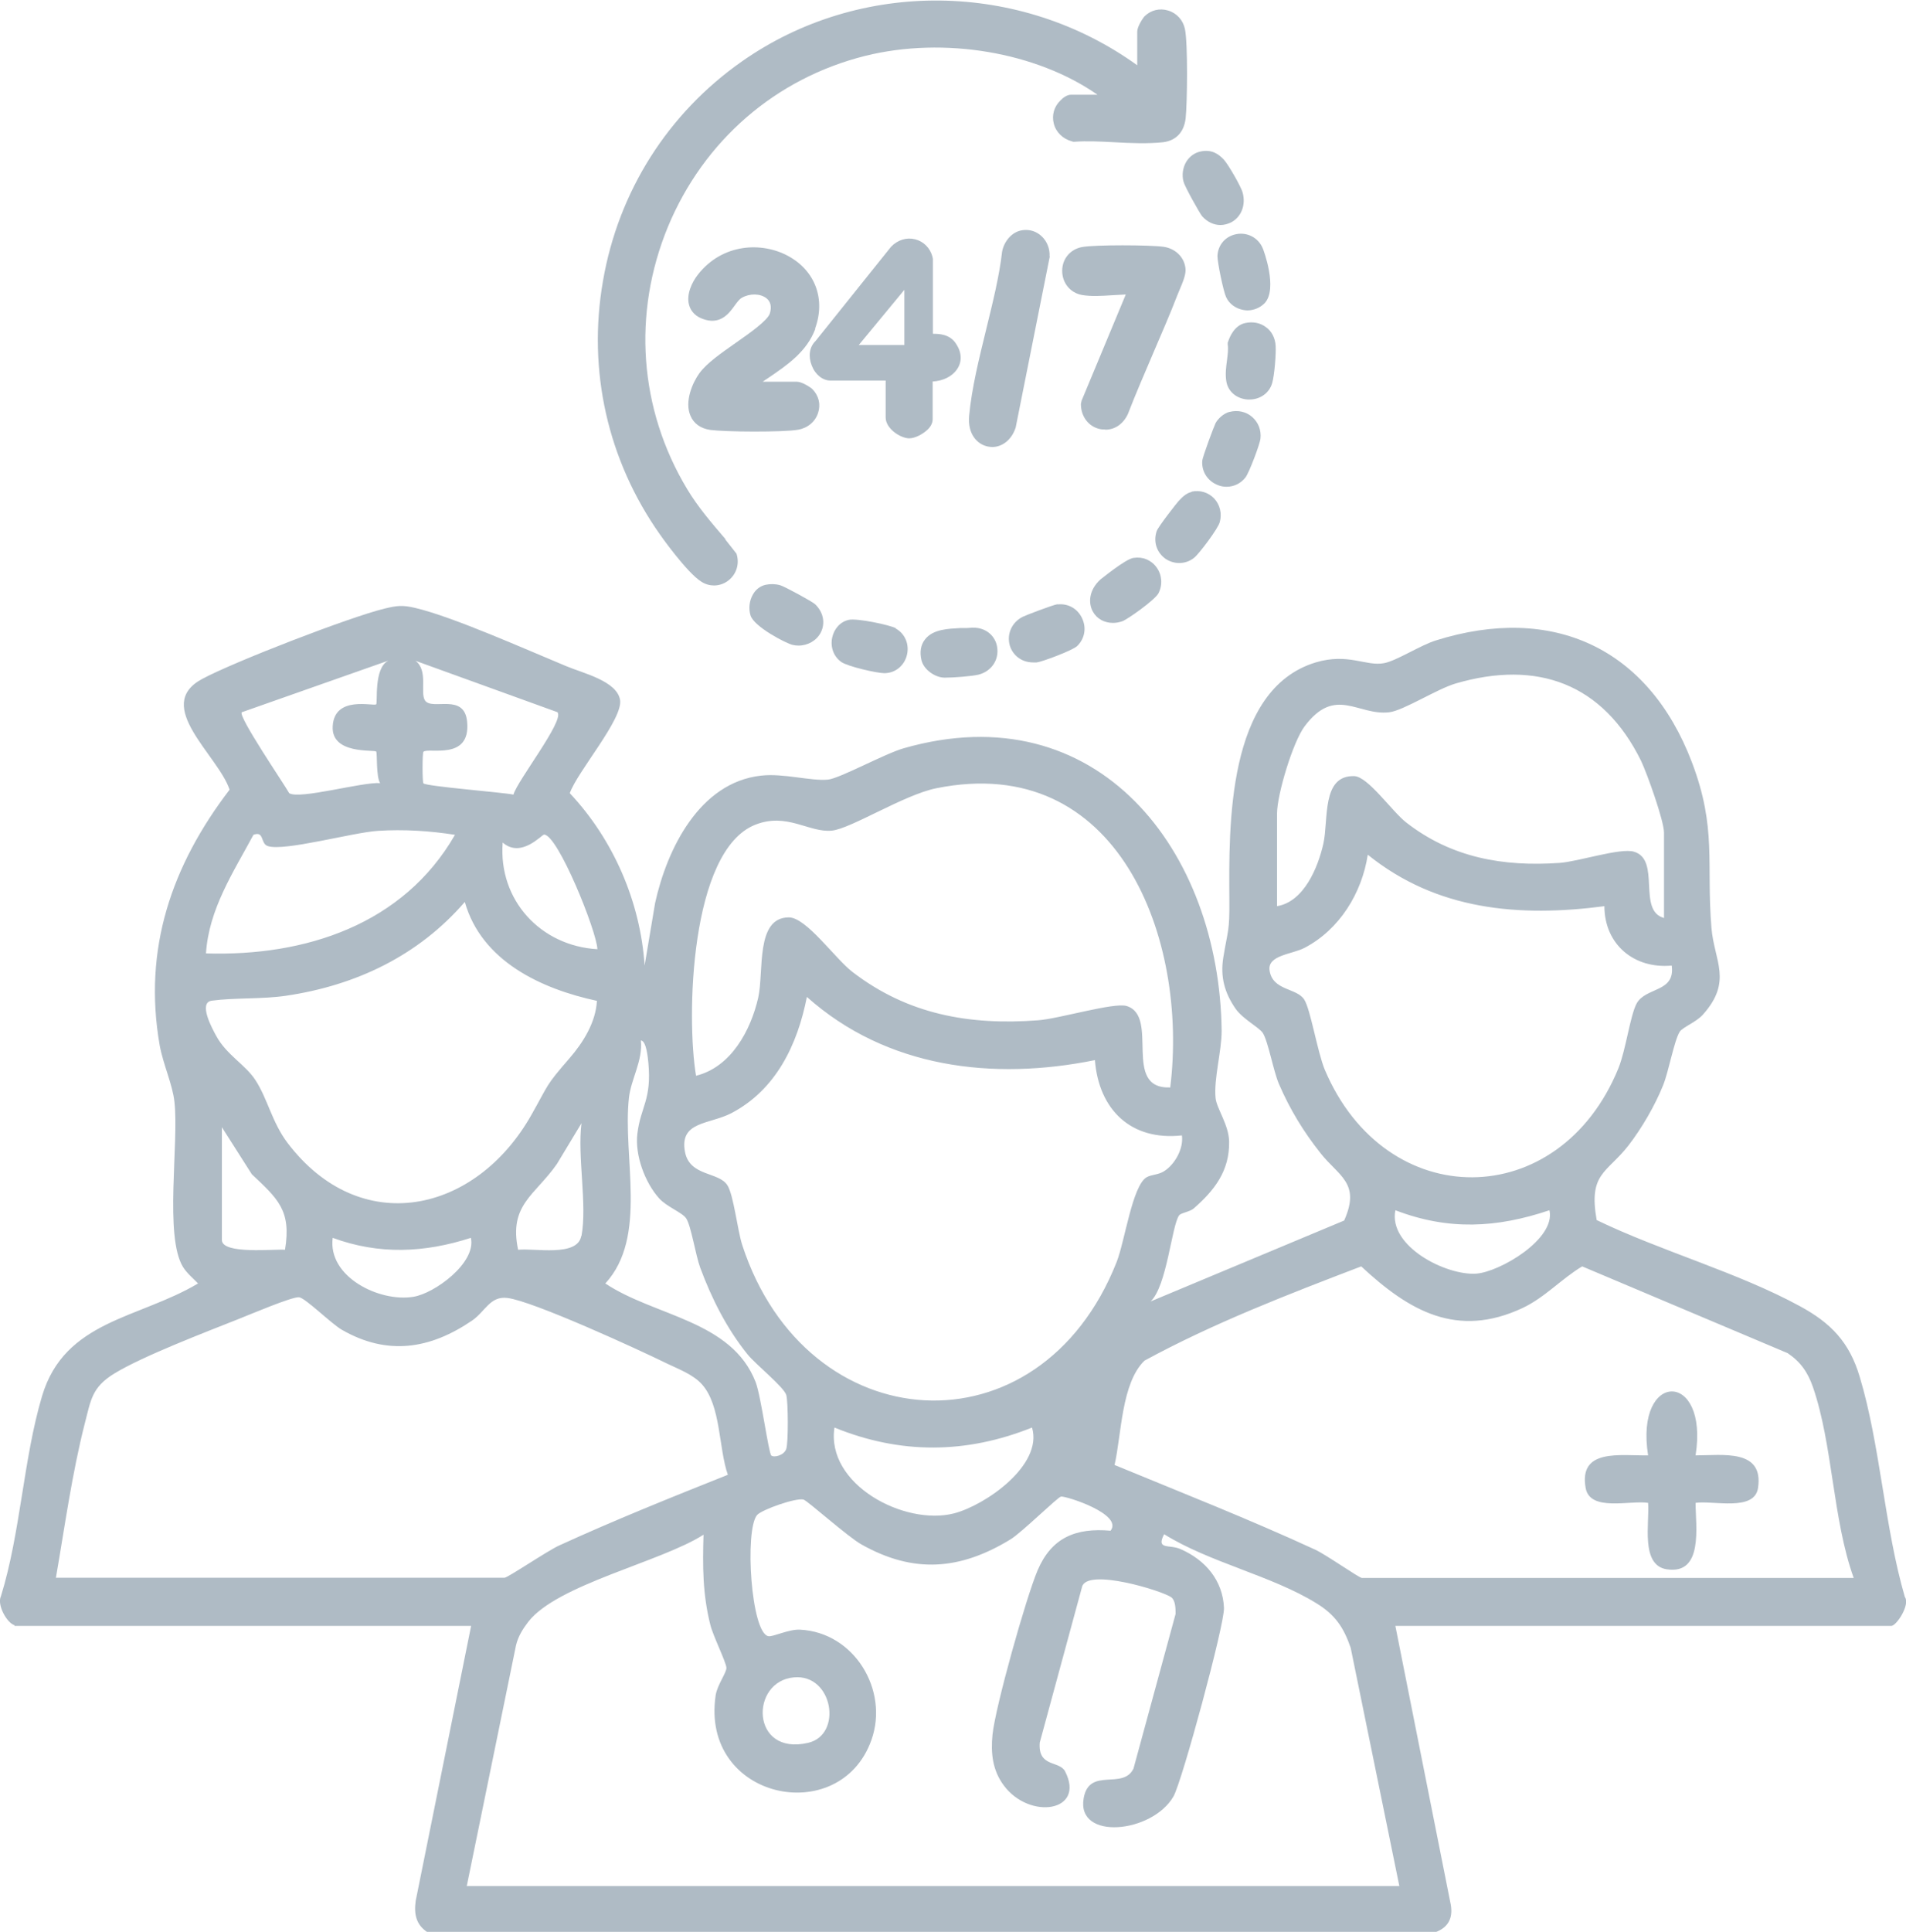 <?xml version="1.0" encoding="UTF-8"?> <svg xmlns="http://www.w3.org/2000/svg" id="Layer_2" data-name="Layer 2" viewBox="0 0 81.52 82.59"><defs><style> .cls-1 { fill: #afbbc5; } </style></defs><g id="Layer_1-2" data-name="Layer 1"><g><g><path class="cls-1" d="M31.03,23.05c-.6-.7-1.17-1.36-1.64-2.14-2.06-3.42-2.35-7.51-.82-11.22,1.53-3.68,4.6-6.34,8.43-7.3,3.38-.84,7.33-.16,9.94,1.66h-1.14c-.16,0-.34.13-.45.25-.27.26-.37.63-.28.98.09.37.39.66.77.76l.06.02h.06c.52-.04,1.11-.01,1.68.02.71.04,1.45.07,2.11,0,.55-.07.89-.43.96-1.02.07-.64.1-3.2-.03-3.82-.08-.38-.35-.68-.72-.79-.36-.11-.73-.02-1,.24-.08.08-.32.45-.32.66v1.44c-5.01-3.61-11.85-3.71-16.9-.17-3.17,2.22-5.29,5.56-5.95,9.39-.67,3.82.2,7.67,2.43,10.83.01.02,1.16,1.65,1.78,2.03.17.11.36.16.54.16.21,0,.43-.07.61-.21.35-.27.49-.72.35-1.15l-.48-.61Z"></path><path class="cls-1" d="M34.86,14.05c.46-1.25.01-2.47-1.14-3.1-1.13-.62-2.82-.55-3.87.79-.26.33-.5.85-.38,1.29.05.19.19.45.55.59.77.31,1.16-.22,1.39-.54.11-.15.21-.29.32-.35.33-.19.78-.19,1.05.02.18.14.23.36.15.64-.09.31-.88.86-1.45,1.26-.64.45-1.25.87-1.57,1.31-.29.4-.64,1.21-.38,1.81.14.34.44.55.85.61.31.04,1.08.07,1.86.07s1.58-.02,1.9-.08c.4-.07.73-.34.85-.72.12-.36.03-.73-.24-1.01-.08-.08-.45-.32-.66-.32h-1.47c.08-.06.16-.11.25-.17.81-.55,1.64-1.12,2-2.09Z"></path><path class="cls-1" d="M47.28,18.37c.4,0,.76-.24.96-.67.34-.88.72-1.75,1.09-2.62.35-.82.71-1.64,1.03-2.47l.07-.17c.18-.42.31-.74.27-.99-.06-.47-.44-.83-.94-.9-.57-.08-2.92-.09-3.47.01-.51.09-.86.5-.86,1.02,0,.52.35.94.84,1.03.39.07.87.04,1.32.01.19-.01.38-.02.56-.03l-1.89,4.54-.03.14c0,.53.32.96.8,1.07.08.02.15.02.22.02Z"></path><path class="cls-1" d="M44.89,10.96c.02-.32-.11-.65-.34-.86-.22-.21-.51-.3-.81-.26-.47.06-.8.49-.88.92-.12,1.06-.41,2.21-.68,3.32-.3,1.23-.62,2.51-.73,3.7-.07.78.35,1.22.8,1.31.06.01.12.02.19.02.43,0,.83-.31,1-.83l1.46-7.32Z"></path><path class="cls-1" d="M52.58,17.61c-.24.06-.49.29-.59.48-.05.09-.56,1.44-.57,1.62-.03.45.23.86.67,1.03.12.05.25.07.37.07.31,0,.61-.14.81-.4.16-.21.62-1.43.64-1.66.04-.36-.09-.69-.35-.92-.26-.23-.62-.31-.97-.22Z"></path><path class="cls-1" d="M45.24,25.83c-.19.02-1.41.49-1.5.54-.47.24-.69.74-.55,1.23.11.37.46.72,1,.72.05,0,.1,0,.15,0,.21-.02,1.53-.51,1.73-.7.32-.31.41-.77.21-1.19-.19-.41-.6-.64-1.04-.59Z"></path><path class="cls-1" d="M52.07,10.94c0,.28.25,1.5.37,1.76.13.29.41.49.73.55.06.01.12.02.18.02.27,0,.54-.11.73-.3.6-.61-.06-2.34-.07-2.35-.19-.46-.66-.7-1.13-.61-.47.09-.79.46-.81.94Z"></path><path class="cls-1" d="M50.97,21.03c-.24.05-.42.24-.57.4-.04.04-.87,1.09-.93,1.28-.15.45,0,.91.38,1.18.18.12.38.18.59.18.23,0,.46-.08.64-.23.2-.16,1.02-1.24,1.09-1.52.1-.36.01-.74-.24-1.01-.25-.26-.61-.37-.97-.29Z"></path><path class="cls-1" d="M33.37,25.02c-.22-.06-.42-.06-.62-.02h0c-.23.05-.43.2-.55.42-.15.26-.19.6-.1.89.15.49,1.53,1.2,1.8,1.26.08.02.17.03.25.03.4,0,.77-.21.95-.55.21-.4.12-.88-.24-1.22-.13-.12-1.31-.76-1.49-.81Z"></path><path class="cls-1" d="M54.56,14.79c-.02-.33-.16-.62-.41-.8-.25-.19-.56-.25-.89-.18-.47.1-.67.61-.72.76l-.03.08v.08c.03.19,0,.42-.03.66-.04.3-.08.61-.03.91.07.44.44.75.92.78.02,0,.05,0,.07,0,.46,0,.85-.28.97-.7.1-.33.17-1.27.15-1.58Z"></path><path class="cls-1" d="M48.48,23.85c-.35.05-1.4.92-1.41.92-.51.46-.53,1.03-.32,1.39.17.3.49.47.85.47.13,0,.26-.02.4-.07.21-.07,1.4-.91,1.55-1.2.18-.36.15-.78-.08-1.1-.23-.32-.6-.47-.98-.41Z"></path><path class="cls-1" d="M50.62,7.77c.05.2.69,1.35.8,1.48.22.24.49.37.78.37.15,0,.3-.04.45-.11.44-.23.64-.74.5-1.27-.07-.27-.63-1.23-.81-1.42-.22-.23-.51-.45-1.01-.34-.25.06-.45.21-.59.43-.15.25-.2.57-.12.86Z"></path><path class="cls-1" d="M38.32,26.86c-.25-.14-1.67-.44-2.02-.36-.36.08-.63.38-.71.77-.08.41.07.8.39,1.03.29.2,1.54.48,1.84.48h0c.47,0,.86-.32.97-.78.11-.45-.08-.91-.48-1.13Z"></path><path class="cls-1" d="M41.83,26.85c-.17-.03-.34-.01-.48,0h-.28c-.49.03-1.17.04-1.51.49-.18.23-.23.53-.15.88.1.42.59.74.97.75.02,0,.04,0,.07,0,.34,0,1.13-.06,1.41-.13.5-.13.83-.56.8-1.06-.02-.48-.36-.85-.83-.93Z"></path></g><g><path class="cls-1" d="M.62,69.48c-.32-.09-.76-.87-.58-1.24.84-2.71.96-5.88,1.76-8.56.97-3.24,4.14-3.3,6.67-4.81-.22-.23-.47-.43-.64-.7-.81-1.31-.17-5.3-.37-7.07-.08-.74-.48-1.59-.63-2.41-.72-4.12.51-7.69,2.99-10.93-.49-1.47-3.29-3.59-1.18-4.73,1.35-.73,6.32-2.65,7.8-3.01.54-.13.77-.16,1.32-.03,1.62.38,4.79,1.8,6.46,2.49.71.3,2.16.63,2.3,1.44s-1.83,3.07-2.15,3.99c1.87,1.99,3.02,4.65,3.2,7.37l.45-2.68c.51-2.31,1.9-5.15,4.53-5.44.96-.11,2.13.24,2.86.17.51-.05,2.41-1.1,3.24-1.34,8.3-2.38,13.51,4.37,13.6,12.08,0,.88-.34,2.05-.26,2.87.04.44.57,1.15.58,1.87.02,1.25-.63,2.08-1.51,2.85-.17.15-.55.19-.63.3-.32.45-.52,3.03-1.22,3.68l8.28-3.46c.72-1.61-.24-1.9-1.01-2.88-.73-.92-1.31-1.87-1.78-2.96-.24-.56-.46-1.82-.69-2.18-.16-.24-.85-.59-1.16-1.03-.48-.69-.66-1.37-.53-2.19.2-1.22.27-1.1.26-2.44-.02-3.18-.12-9.02,3.69-10.18,1.4-.42,2.15.18,2.93.03.53-.1,1.56-.77,2.21-.97,5-1.57,9.09.32,10.95,5.2,1.08,2.84.61,4.32.84,7.1.12,1.41.91,2.26-.36,3.69-.29.33-.87.54-1,.74-.24.39-.47,1.7-.71,2.29-.35.87-.91,1.83-1.48,2.57-.93,1.19-1.72,1.18-1.36,3.19,2.73,1.32,6.05,2.24,8.69,3.68,1.33.72,2.12,1.54,2.56,3.02.88,2.92,1.06,6.43,1.93,9.41.24.33-.36,1.24-.58,1.24h-21.21l2.37,11.92c.1.59-.12.98-.67,1.18H18.29c-.5-.32-.59-.79-.51-1.35l2.37-11.75H.62ZM16.59,28.25l-6.25,2.2c-.16.18,1.78,3.02,2.03,3.46.45.28,3.14-.49,3.89-.43-.18-.26-.12-1.3-.17-1.35-.08-.09-1.93.14-1.86-1.08.07-1.34,1.76-.84,1.86-.94.07-.07-.11-1.54.51-1.86ZM23.85,30.45l-6.08-2.2c.56.42.18,1.36.41,1.7.31.44,1.69-.35,1.8.92.15,1.67-1.66,1.07-1.87,1.27-.05.05-.05,1.3,0,1.35.14.13,3.34.38,3.85.48.17-.6,2.16-3.13,1.89-3.51ZM71.17,39.23v-3.63c0-.51-.72-2.52-.98-3.07-1.63-3.31-4.44-4.33-7.93-3.31-.81.24-2.24,1.16-2.84,1.23-1.34.16-2.31-1.15-3.62.6-.5.66-1.18,2.92-1.18,3.72v3.97c1.15-.19,1.75-1.65,1.98-2.67s-.09-2.93,1.32-2.89c.59.02,1.6,1.49,2.22,1.98,1.94,1.51,4.15,1.9,6.57,1.73.81-.06,2.59-.65,3.17-.48,1.18.34.12,2.55,1.31,2.84ZM50.05,46.5c.79-6.37-2.22-14.38-10.01-12.8-1.38.28-3.65,1.73-4.46,1.81-.97.1-1.92-.79-3.28-.25-2.79,1.11-2.95,8.24-2.53,10.73,1.5-.37,2.34-1.94,2.66-3.34.25-1.11-.13-3.43,1.31-3.43.75,0,1.98,1.77,2.73,2.34,2.36,1.81,4.99,2.28,7.92,2.06.88-.06,3.27-.78,3.8-.61,1.42.44-.22,3.55,1.85,3.48ZM19.46,35.69c-1.08-.17-2.19-.24-3.29-.17s-4.02.89-4.72.65c-.32-.11-.14-.66-.61-.48-.86,1.6-1.91,3.18-2.03,5.07,4.25.13,8.44-1.23,10.65-5.07ZM25.55,40.58c-.02-.75-1.69-4.9-2.28-4.9-.1,0-.98,1.03-1.77.34-.19,2.46,1.62,4.42,4.05,4.56ZM68.63,38.74c-3.66.48-7.18.18-10.13-2.2-.25,1.64-1.21,3.2-2.7,3.98-.53.28-1.6.31-1.5.97.13.87,1.16.74,1.48,1.24.27.41.56,2.22.88,3,2.61,6.17,10.04,6.12,12.56-.06.32-.79.5-2.25.78-2.77.39-.71,1.66-.46,1.5-1.62-1.61.15-2.87-.9-2.88-2.53ZM25.54,42.79c-2.38-.51-4.94-1.69-5.66-4.23-1.99,2.3-4.66,3.57-7.65,4.01-1,.15-2.21.08-3.17.21-.6.08.03,1.22.19,1.51.44.81,1.25,1.23,1.67,1.88.52.79.71,1.8,1.37,2.68,3.12,4.12,8.06,3.03,10.44-1.19.77-1.36.58-1.21,1.63-2.42.58-.67,1.12-1.53,1.17-2.45ZM46.84,45.32c-4.38.89-8.92.34-12.33-2.7-.4,2.04-1.32,3.97-3.23,4.97-.95.49-2.24.34-1.98,1.67.21,1.04,1.44.83,1.81,1.41.27.42.43,1.93.64,2.57,2.74,8.38,12.72,9.05,16.01.71.35-.89.67-3.26,1.28-3.62.21-.12.5-.1.75-.26.46-.29.84-.97.76-1.53-2.18.24-3.55-1.1-3.72-3.21ZM32.98,62.22c.12.11.56,0,.65-.28s.08-2.01,0-2.3c-.1-.34-1.32-1.32-1.65-1.73-.89-1.1-1.54-2.39-2.03-3.71-.2-.54-.39-1.79-.6-2.11-.16-.25-.84-.5-1.16-.86-.61-.68-1.04-1.85-.93-2.76.14-1.16.62-1.45.47-3.04-.02-.19-.08-.93-.32-.95.09.86-.42,1.65-.51,2.45-.28,2.55.82,5.95-1.01,7.94,2.11,1.41,5.4,1.57,6.43,4.22.23.6.55,3.03.67,3.14ZM24.87,52.84c.25-1.35-.18-3.38,0-4.82l-1.05,1.74c-.93,1.34-2.07,1.74-1.66,3.67.69-.08,2.54.32,2.7-.59ZM9.49,48.19v4.82c0,.63,2.25.38,2.7.42.28-1.69-.31-2.18-1.42-3.23l-1.28-2.01ZM66.27,51.74c-2.26.76-4.32.87-6.59,0-.31,1.54,2.17,2.8,3.46,2.71,1-.07,3.41-1.48,3.13-2.71ZM20.14,52.92c-1.99.64-3.92.73-5.91,0-.22,1.67,2,2.76,3.45,2.52.9-.14,2.7-1.45,2.46-2.52ZM79.28,67.45c-.9-2.51-.89-5.69-1.74-8.15-.22-.63-.52-1.07-1.08-1.45l-8.79-3.71c-.9.54-1.58,1.32-2.55,1.78-2.8,1.31-4.85.13-6.9-1.78-3.14,1.2-6.33,2.43-9.27,4.03-.99.96-.98,3.15-1.28,4.46,2.86,1.18,5.76,2.32,8.58,3.62.46.21,1.88,1.21,2,1.21h21.04ZM2.4,67.45h19.18c.14,0,1.83-1.15,2.34-1.38,2.36-1.08,4.8-2.06,7.21-3.02-.4-1.15-.29-2.96-1.11-3.87-.38-.42-.98-.64-1.48-.88-1.22-.6-5.75-2.68-6.84-2.81-.74-.09-.94.57-1.5.96-1.8,1.23-3.63,1.52-5.58.4-.45-.26-1.56-1.36-1.83-1.39-.3-.03-2.15.76-2.61.94-1.41.56-4.08,1.58-5.29,2.32-.96.59-1,1.12-1.26,2.12-.55,2.15-.86,4.43-1.24,6.62ZM44.14,61.03c-2.82,1.13-5.63,1.15-8.45,0-.37,2.44,3,4.21,5.11,3.67,1.33-.34,3.82-2.06,3.34-3.67ZM19.97,80.63h39.88l-2.08-10.18c-.3-.88-.67-1.42-1.47-1.91-1.91-1.18-4.57-1.74-6.51-2.95-.36.69.23.42.71.64,1.05.46,1.8,1.33,1.85,2.51.03.7-1.79,7.41-2.16,8.06-.91,1.58-4.17,1.9-3.84.07.24-1.34,1.68-.33,2.13-1.26l1.8-6.61c0-.22,0-.57-.18-.71-.37-.28-3.61-1.27-3.82-.45l-1.81,6.66c-.08,1.08.85.75,1.09,1.24.87,1.72-1.52,2.07-2.62.6-.49-.65-.57-1.39-.49-2.18.12-1.19,1.44-5.88,1.93-7.03.6-1.4,1.63-1.82,3.12-1.69.55-.71-1.91-1.49-2.12-1.46-.14.02-1.67,1.53-2.16,1.83-2.16,1.32-4.15,1.47-6.37.22-.58-.32-2.31-1.87-2.48-1.92-.32-.09-1.79.43-1.99.66-.54.64-.26,5.07.49,5.18.2.03.86-.3,1.34-.28,2.33.11,3.82,2.59,3.06,4.72-1.35,3.79-7.33,2.54-6.66-1.92.07-.44.47-.97.46-1.17-.02-.26-.58-1.38-.69-1.84-.33-1.32-.33-2.5-.29-3.85-1.8,1.16-6.27,2.13-7.5,3.73-.23.3-.43.62-.52,1l-2.11,10.31ZM33.96,71.71c-1.89.16-1.86,3.37.6,2.8,1.49-.34,1.07-2.95-.6-2.8Z"></path><path class="cls-1" d="M72.52,62.22c1.16,0,2.93-.29,2.67,1.4-.16,1.01-1.91.52-2.67.63,0,.99.35,3.08-1.23,2.84-1.14-.17-.73-2.01-.8-2.84-.77-.12-2.48.39-2.67-.63-.31-1.71,1.48-1.38,2.67-1.4-.58-3.64,2.61-3.65,2.03,0Z"></path></g><path class="cls-1" d="M40.88,14.68c-.27-.4-.72-.41-.98-.41v-3.2s-.02-.1-.02-.1c-.1-.37-.38-.65-.74-.74-.36-.09-.74.02-1.03.32l-3.23,4.03c-.26.25-.32.65-.16,1.05.15.39.47.64.8.64h2.36v1.58c0,.47.62.88,1,.89h0c.27,0,.6-.19.79-.37.15-.14.22-.3.22-.45v-1.61c.43-.02.83-.21,1.04-.52.23-.33.21-.74-.06-1.12ZM38.68,14.75h-1.95l1.95-2.36v2.36Z"></path></g></g></svg> 